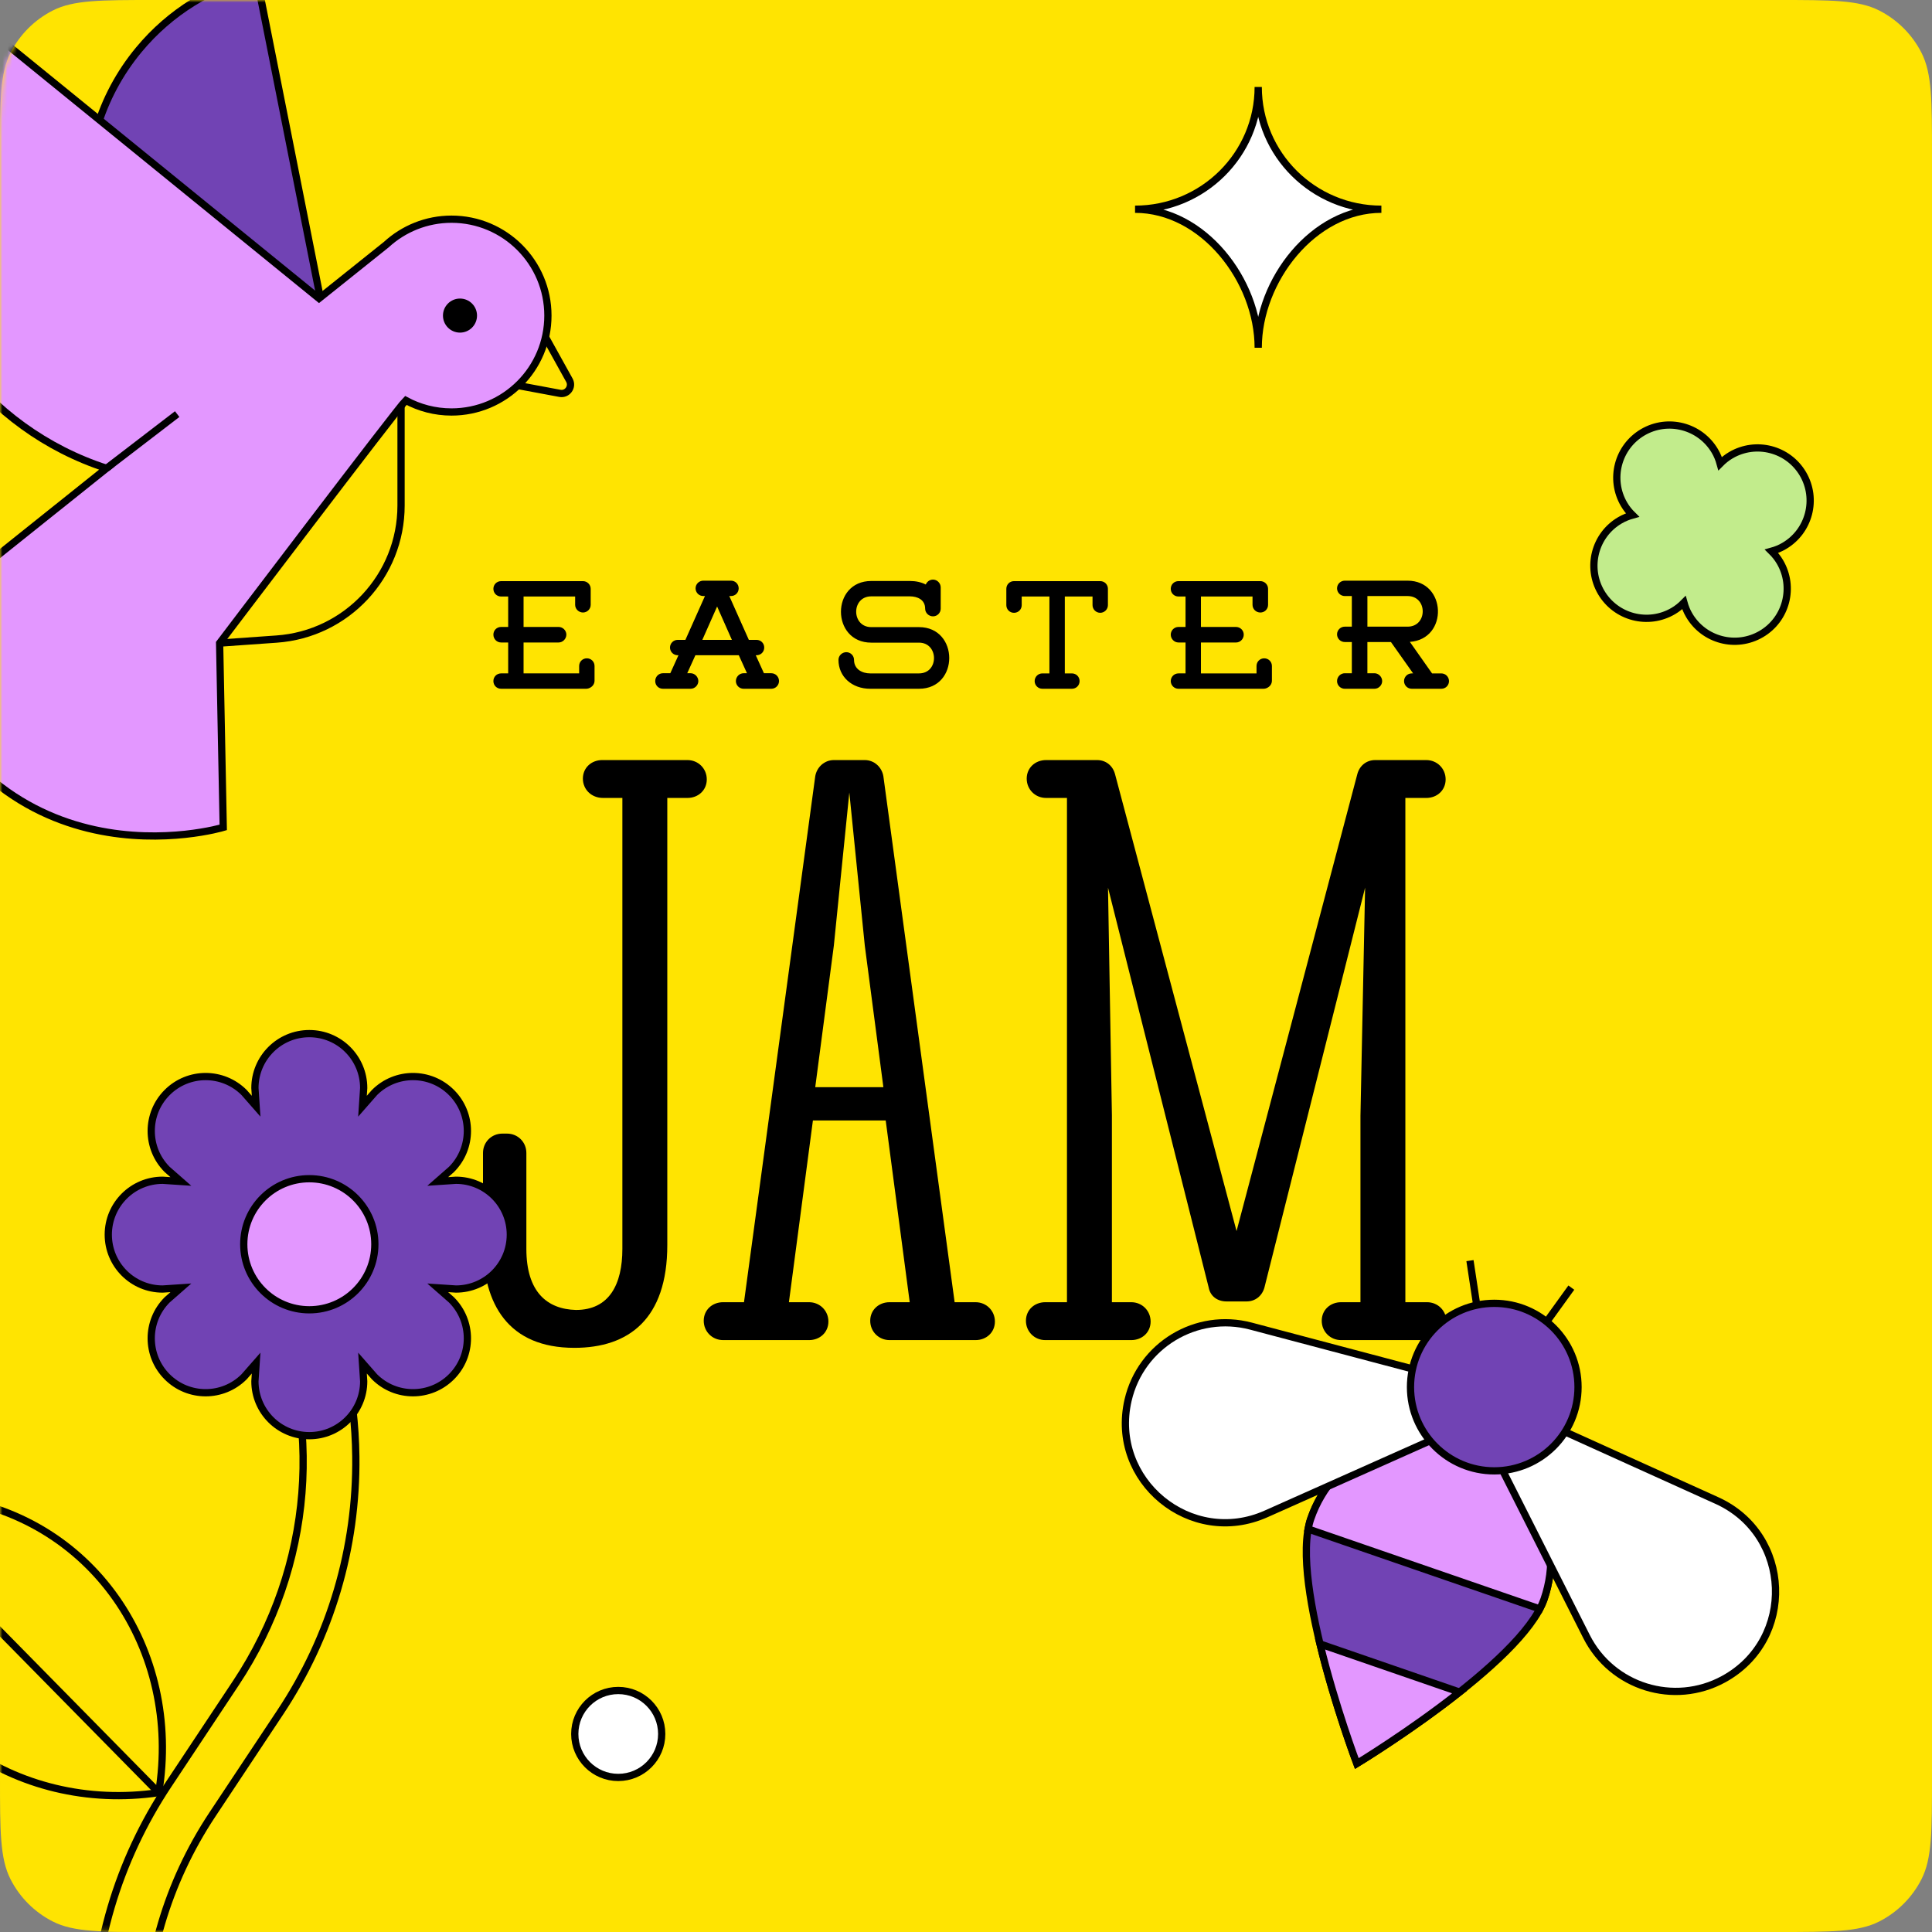 <svg xmlns="http://www.w3.org/2000/svg" width="400" height="400" viewBox="0 0 400 400" fill="none"><rect x="0" y="0" width="400" height="400" fill="#808080" stroke="none"/><path d="M368 1.07239e-05C379.201 1.10503e-05 384.802 1.12135e-05 389.08 2.18C392.843 4.097 395.903 7.157 397.82 10.92C400 15.198 400 20.799 400 32L400 368C400 379.201 400 384.802 397.82 389.08C395.903 392.843 392.843 395.903 389.08 397.82C384.802 400 379.201 400 368 400H32C20.799 400 15.198 400 10.92 397.82C7.157 395.903 4.097 392.843 2.18 389.08C9.96516e-07 384.802 1.36373e-06 379.201 2.09815e-06 368L2.41287e-05 32C2.48631e-05 20.799 2.52303e-05 15.198 2.18 10.92C4.097 7.157 7.157 4.097 10.92 2.18C15.198 4.42896e-07 20.799 6.06101e-07 32 9.3251e-07L368 1.07239e-05Z" fill="#FFE401"></path><path d="M142.324 157.364C144.568 157.364 146.332 159.123 146.332 161.365C146.332 163.606 144.568 165.205 142.324 165.205H138.157V257.761C138.157 273.13 130.14 279.055 118.918 279.055C105.29 279.055 100 270.09 100 257.761V238.706C100 236.463 101.765 234.7 104.009 234.7H104.971C107.213 234.7 108.978 236.463 108.978 238.706V258.559C108.978 267.526 113.306 271.049 119.239 271.213C126.133 271.213 128.856 265.926 128.856 258.559V165.205H124.847C122.445 165.205 120.679 163.446 120.679 161.204C120.679 158.963 122.443 157.362 124.687 157.362H142.322L142.324 157.364Z" fill="black"></path><path d="M201.976 269.608C204.218 269.608 205.985 271.371 205.985 273.612C205.985 275.853 204.22 277.454 201.976 277.454H184.178C181.934 277.454 180.17 275.689 180.17 273.45C180.17 271.211 181.934 269.608 184.178 269.608H188.347L183.376 231.979H168.305L163.336 269.608H167.504C169.748 269.608 171.513 271.371 171.513 273.612C171.513 275.853 169.75 277.454 167.504 277.454H149.707C147.463 277.454 145.7 275.689 145.7 273.45C145.7 271.211 147.463 269.608 149.707 269.608H154.035L168.786 160.722C169.108 158.803 170.711 157.365 172.637 157.365H179.048C180.972 157.365 182.577 158.803 182.895 160.722L197.646 269.61H201.976V269.608ZM179.048 195.79L175.843 164.084L172.637 195.79L168.786 225.093H182.895L179.048 195.79Z" fill="black"></path><path d="M295.455 269.608C297.699 269.608 299.464 271.371 299.464 273.612C299.464 275.853 297.699 277.454 295.455 277.454H277.66C275.414 277.454 273.651 275.689 273.651 273.45C273.651 271.211 275.414 269.608 277.66 269.608H281.668V231.016L282.629 183.781L261.788 266.564C261.307 268.327 259.862 269.448 258.101 269.448H253.932C252.008 269.448 250.566 268.327 250.245 266.564L229.401 183.781L230.207 230.858V269.608H234.212C236.46 269.608 238.223 271.371 238.223 273.612C238.223 275.853 236.46 277.454 234.212 277.454H216.416C214.172 277.454 212.409 275.689 212.409 273.45C212.409 271.211 214.172 269.608 216.416 269.608H220.904V165.205H216.578C214.332 165.205 212.569 163.446 212.569 161.205C212.569 158.963 214.332 157.365 216.578 157.365H227.157C228.921 157.365 230.365 158.485 230.846 160.244L256.015 254.878L281.027 160.244C281.505 158.483 282.948 157.365 284.713 157.365H295.294C297.538 157.365 299.304 159.124 299.304 161.365C299.304 163.606 297.54 165.207 295.294 165.207H290.965V269.608H295.455Z" fill="black"></path><path d="M123.094 137.893V140.917C123.094 141.553 122.744 142.063 122.233 142.349C121.978 142.508 121.659 142.602 121.341 142.602H103.744C102.852 142.602 102.151 141.901 102.151 141.009C102.151 140.118 102.852 139.418 103.744 139.418H105.213V133.019H103.744C102.852 133.019 102.151 132.287 102.151 131.394C102.151 130.501 102.852 129.803 103.744 129.803H105.213V123.502H103.744C102.852 123.502 102.151 122.803 102.151 121.911C102.151 121.02 102.852 120.318 103.744 120.318H120.703C121.564 120.318 122.296 121.02 122.296 121.911V125.22C122.296 126.111 121.564 126.813 120.703 126.813C119.843 126.813 119.077 126.111 119.077 125.22V123.5H108.399V129.803H115.665C116.526 129.803 117.258 130.536 117.258 131.394C117.258 132.252 116.526 133.019 115.665 133.019H108.399V139.418H119.906V137.891C119.906 136.999 120.606 136.298 121.499 136.298C122.391 136.298 123.094 136.999 123.094 137.891M161.286 141.009C161.286 140.118 160.586 139.385 159.693 139.385H158.164L156.474 135.661H156.632C157.525 135.661 158.225 134.96 158.225 134.068C158.225 133.177 157.523 132.477 156.632 132.477H155.039L150.992 123.403H151.343C152.233 123.403 152.936 122.704 152.936 121.812C152.936 120.921 152.233 120.221 151.343 120.221H145.604C144.711 120.221 144.009 120.955 144.009 121.812C144.009 122.67 144.709 123.403 145.604 123.403H145.954L141.905 132.477H140.31C139.418 132.477 138.717 133.208 138.717 134.068C138.717 134.928 139.418 135.661 140.31 135.661H140.469L138.779 139.385H137.249C136.356 139.385 135.656 140.118 135.656 141.009C135.656 141.901 136.356 142.602 137.249 142.602H142.986C143.846 142.602 144.581 141.871 144.581 141.009C144.581 140.148 143.848 139.385 142.986 139.385H142.285L143.973 135.661H152.963L154.653 139.385H153.953C153.094 139.385 152.358 140.118 152.358 141.009C152.358 141.901 153.092 142.602 153.953 142.602H159.691C160.584 142.602 161.284 141.871 161.284 141.009M145.41 132.479L148.471 125.57L151.53 132.479H145.41ZM190.265 142.602C198.65 142.602 198.586 129.837 190.265 129.837H180.385C176.239 129.837 176.209 123.469 180.385 123.469H188.385C189.917 123.469 191.542 124.139 191.542 126.016C191.542 126.878 192.274 127.609 193.168 127.609C194.063 127.609 194.763 126.878 194.763 126.016V121.623C194.763 120.731 194.031 120 193.168 120C192.499 120 191.925 120.413 191.67 121.018C190.746 120.54 189.63 120.287 188.387 120.287H180.387C172.002 120.287 172.036 133.052 180.387 133.052H190.267C194.379 133.052 194.443 139.42 190.267 139.42H180.165C178.507 139.42 176.817 138.561 176.817 136.618C176.817 135.726 176.085 135.027 175.224 135.027C174.363 135.027 173.597 135.726 173.597 136.618C173.597 140.088 176.369 142.602 180.165 142.602H190.267M229.384 121.909C229.384 121.018 228.685 120.316 227.791 120.316H209.941C209.049 120.316 208.35 121.016 208.35 121.909V125.285C208.35 126.176 209.049 126.876 209.941 126.876C210.834 126.876 211.534 126.176 211.534 125.285V123.502H217.271V139.42H215.807C214.912 139.42 214.214 140.152 214.214 141.011C214.214 141.871 214.914 142.602 215.807 142.602H221.925C222.82 142.602 223.518 141.903 223.518 141.011C223.518 140.12 222.818 139.42 221.925 139.42H220.459V123.5H226.196V125.283C226.196 126.174 226.93 126.874 227.789 126.874C228.648 126.874 229.382 126.174 229.382 125.283V121.909M263.336 137.893C263.336 137.001 262.635 136.3 261.743 136.3C260.85 136.3 260.15 137.001 260.15 137.893V139.42H248.642V133.021H255.911C256.774 133.021 257.504 132.289 257.504 131.396C257.504 130.503 256.774 129.805 255.911 129.805H248.642V123.502H259.322V125.222C259.322 126.113 260.053 126.815 260.945 126.815C261.838 126.815 262.54 126.113 262.54 125.222V121.909C262.54 121.018 261.806 120.316 260.945 120.316H243.986C243.094 120.316 242.393 121.018 242.393 121.909C242.393 122.801 243.096 123.5 243.986 123.5H245.454V129.803H243.986C243.094 129.803 242.393 130.536 242.393 131.394C242.393 132.252 243.096 133.019 243.986 133.019H245.454V139.418H243.986C243.094 139.418 242.393 140.15 242.393 141.009C242.393 141.869 243.096 142.602 243.986 142.602H261.582C261.903 142.602 262.221 142.508 262.477 142.349C262.985 142.063 263.336 141.553 263.336 140.917V137.893ZM299.998 141.011C299.998 140.152 299.298 139.42 298.405 139.42H296.492L291.899 132.894C299.933 132.321 299.519 120.221 291.422 120.221H278.419C277.556 120.221 276.822 120.921 276.822 121.812C276.822 122.704 277.556 123.405 278.419 123.405H279.883V129.742H278.419C277.556 129.742 276.822 130.441 276.822 131.333C276.822 132.224 277.556 132.924 278.419 132.924H279.883V139.387H278.419C277.556 139.387 276.822 140.12 276.822 141.011C276.822 141.903 277.556 142.604 278.419 142.604H284.569C285.428 142.604 286.162 141.873 286.162 141.011C286.162 140.15 285.428 139.387 284.569 139.387H283.103V132.924H287.979L292.572 139.418H292.285C291.392 139.418 290.692 140.15 290.692 141.009C290.692 141.869 291.392 142.602 292.285 142.602H298.407C299.3 142.602 300 141.903 300 141.009M283.107 129.74V123.407H291.426C295.603 123.407 295.603 129.744 291.426 129.744H283.107V129.74Z" fill="black"></path><mask id="mask0_2248_204" style="mask-type:alpha" maskUnits="userSpaceOnUse" x="0" y="0" width="400" height="400"><path d="M368 1.07239e-05C379.201 1.10503e-05 384.802 1.12135e-05 389.08 2.18C392.843 4.097 395.903 7.157 397.82 10.92C400 15.198 400 20.799 400 32L400 368C400 379.201 400 384.802 397.82 389.08C395.903 392.843 392.843 395.903 389.08 397.82C384.802 400 379.201 400 368 400H32C20.799 400 15.198 400 10.92 397.82C7.157 395.903 4.097 392.843 2.18 389.08C9.96516e-07 384.802 1.36373e-06 379.201 2.09815e-06 368L2.41287e-05 32C2.48631e-05 20.799 2.52303e-05 15.198 2.18 10.92C4.097 7.157 7.157 4.097 10.92 2.18C15.198 4.42896e-07 20.799 6.06101e-07 32 9.3251e-07L368 1.07239e-05Z" fill="#FFE401"></path></mask><g mask="url(#mask0_2248_204)"><path d="M319.678 331.098C324.28 317.76 317.199 303.221 303.86 298.619C290.522 294.018 275.983 301.099 271.382 314.437C266.78 327.775 280.916 365.128 280.916 365.128C280.916 365.128 315.076 344.436 319.678 331.098Z" fill="#7143B4" stroke="black" stroke-width="1.5" stroke-miterlimit="10"></path><path d="M280.91 365.128C280.91 365.128 291.853 358.502 302.186 350.33L273.29 340.36C276.386 353.166 280.91 365.128 280.91 365.128Z" fill="#E397FF" stroke="black" stroke-width="1.5" stroke-miterlimit="10"></path><path d="M319.678 331.098C324.28 317.76 317.199 303.221 303.86 298.619C290.522 294.018 275.983 301.099 271.382 314.437C271.154 315.092 270.979 315.806 270.836 316.566L318.795 333.11C319.152 332.422 319.451 331.754 319.678 331.098Z" fill="#E397FF" stroke="black" stroke-width="1.5" stroke-miterlimit="10"></path><path d="M297.422 284.736L258.991 274.559C247.704 271.573 236.184 278.518 233.555 289.896C229.712 306.531 246.536 320.395 262.126 313.437L300.025 296.536L297.429 284.743L297.422 284.736Z" fill="white" stroke="black" stroke-width="1.5" stroke-miterlimit="10"></path><path d="M310.553 303.345L328.473 338.828C333.737 349.252 346.582 353.251 356.831 347.662C371.817 339.491 371.006 317.702 355.455 310.666L317.647 293.563L310.553 303.338V303.345Z" fill="white" stroke="black" stroke-width="1.5" stroke-miterlimit="10"></path><path d="M309.371 304.526C318.949 304.526 326.714 296.761 326.714 287.183C326.714 277.605 318.949 269.84 309.371 269.84C299.793 269.84 292.028 277.605 292.028 287.183C292.028 296.761 299.793 304.526 309.371 304.526Z" fill="#7143B4" stroke="black" stroke-width="1.5" stroke-miterlimit="10"></path><path d="M320.224 273.657L325.325 266.588" stroke="black" stroke-width="1.5" stroke-miterlimit="10"></path><path d="M305.743 270.223L304.341 261" stroke="black" stroke-width="1.5" stroke-miterlimit="10"></path><path d="M53.081 -5C43.869 -2.717 35.278 2.422 28.754 10.29C12.518 29.869 15.227 58.903 34.805 75.139C45.287 83.831 58.484 87.093 70.978 85.235L53.081 -5Z" fill="#7143B4" stroke="black" stroke-width="1.5" stroke-miterlimit="10"></path><path d="M101.991 78.84L115.917 81.44C117.463 81.73 118.645 80.089 117.882 78.712L110.892 66.116L101.991 78.833V78.84Z" fill="#FFE201" stroke="black" stroke-width="1.5" stroke-miterlimit="10"></path><path d="M83.033 77.266V104.659C83.033 119.22 71.775 131.295 57.254 132.315L45.469 133.146H25.512L46.354 90.584L83.04 77.266H83.033Z" fill="#FFE201" stroke="black" stroke-width="1.5" stroke-miterlimit="10"></path><path d="M93.481 45.382C88.274 45.382 83.533 47.381 79.981 50.643L66.048 61.787L-8.884 0.862C-16.495 11.182 -21 23.939 -21 37.751C-21 65.427 -2.927 88.876 22.061 96.96L-21 131.383C-2.373 185.926 46.219 171.304 46.219 171.304L45.469 133.146C45.469 133.146 82.472 84.358 84.012 82.899C86.829 84.425 90.05 85.296 93.481 85.296C104.503 85.296 113.438 76.361 113.438 65.339C113.438 54.317 104.503 45.382 93.481 45.382Z" fill="#E397FF" stroke="black" stroke-width="1.5" stroke-miterlimit="10"></path><path d="M22.061 96.953L36.683 85.735" stroke="black" stroke-width="1.5" stroke-miterlimit="10"></path><path d="M95.237 68.865C97.184 68.865 98.762 67.286 98.762 65.339C98.762 63.392 97.184 61.814 95.237 61.814C93.29 61.814 91.711 63.392 91.711 65.339C91.711 67.286 93.29 68.865 95.237 68.865Z" fill="black"></path><path d="M67.529 683.77L61.519 677.63C37.559 653.17 31.089 617.16 45.049 585.9L55.379 562.76C63.089 545.5 65.399 526.54 62.059 507.93C60.059 496.79 56.109 486.24 50.429 476.67C50.219 476.31 49.999 475.96 49.789 475.61L47.419 472.21L45.069 468.83C25.479 440.75 25.059 404.17 43.999 375.64L58.019 354.52C68.479 338.77 73.889 320.45 73.669 301.55C73.519 288.4 70.639 275.6 65.269 263.81C62.119 265.79 58.829 267.43 55.439 268.72C67.039 294.37 64.879 324.29 48.849 348.44L34.829 369.56C24.369 385.31 18.959 403.63 19.179 422.53C19.399 441.43 25.229 459.62 36.049 475.13L40.789 481.93C54.569 504.77 56.609 533.07 45.349 558.29L35.019 581.43C27.309 598.69 24.999 617.65 28.349 636.26C31.689 654.87 40.449 671.84 53.679 685.34L59.689 691.48C59.859 691.65 60.039 691.81 60.219 691.96C62.359 693.64 65.469 693.52 67.459 691.56C69.629 689.43 69.669 685.95 67.539 683.78L67.529 683.77Z" fill="#FFE301" stroke="black" stroke-width="1.5" stroke-miterlimit="10"></path><path d="M32.859 371.15C37.669 341.79 19.289 313.5 -11.801 309.91C-17.161 309.34 -21.681 309.21 -27.241 310.08C-28.201 315.63 -28.141 320.15 -27.661 325.52C-24.571 356.67 3.439 375.49 32.859 371.15Z" fill="#FFE301" stroke="black" stroke-width="1.5" stroke-miterlimit="10"></path><path d="M32.859 371.15L-27.241 310.08" stroke="black" stroke-width="1.5" stroke-miterlimit="10"></path><path d="M22.419 255.62C22.419 249.4 27.459 244.36 33.678 244.36L37.449 244.61L34.608 242.12C30.209 237.72 30.209 230.59 34.608 226.19C39.008 221.79 46.139 221.79 50.538 226.19L53.029 229.03L52.779 225.26C52.779 219.04 57.819 214 64.038 214C70.258 214 75.299 219.04 75.299 225.26L75.049 229.03L77.538 226.19C81.939 221.79 89.069 221.79 93.469 226.19C97.868 230.59 97.868 237.72 93.469 242.12L90.629 244.61L94.398 244.36C100.618 244.36 105.658 249.4 105.658 255.62C105.658 261.84 100.618 266.88 94.398 266.88L90.629 266.63L93.469 269.12C97.868 273.52 97.868 280.65 93.469 285.05C89.069 289.45 81.939 289.45 77.538 285.05L75.049 282.21L75.299 285.98C75.299 292.2 70.258 297.24 64.038 297.24C57.819 297.24 52.779 292.2 52.779 285.98L53.029 282.21L50.538 285.05C46.139 289.45 39.008 289.45 34.608 285.05C30.209 280.65 30.209 273.52 34.608 269.12L37.449 266.63L33.678 266.88C27.459 266.88 22.419 261.84 22.419 255.62Z" fill="#7143B4" stroke="black" stroke-width="1.5" stroke-miterlimit="10"></path><path d="M64.039 271.18C71.533 271.18 77.609 265.105 77.609 257.61C77.609 250.116 71.533 244.04 64.039 244.04C56.544 244.04 50.469 250.116 50.469 257.61C50.469 265.105 56.544 271.18 64.039 271.18Z" fill="#E397FF" stroke="black" stroke-width="1.5" stroke-miterlimit="10"></path><path d="M331.499 122.639C334.549 127.829 341.219 129.559 346.409 126.519C347.249 126.029 347.989 125.429 348.639 124.769C348.889 125.669 349.239 126.549 349.739 127.389C352.789 132.579 359.459 134.309 364.649 131.269C369.839 128.229 371.569 121.549 368.529 116.359C368.039 115.519 367.439 114.779 366.779 114.129C367.679 113.879 368.559 113.529 369.399 113.029C374.589 109.979 376.319 103.309 373.279 98.119C370.229 92.929 363.559 91.199 358.369 94.239C357.529 94.729 356.789 95.329 356.139 95.989C355.889 95.089 355.539 94.209 355.039 93.369C351.979 88.189 345.299 86.459 340.119 89.499C334.929 92.549 333.199 99.219 336.239 104.409C336.729 105.249 337.329 105.989 337.989 106.639C337.089 106.889 336.209 107.239 335.369 107.739C330.189 110.779 328.459 117.449 331.499 122.639Z" fill="#C2EC8C" stroke="black" stroke-width="1.5" stroke-miterlimit="10"></path><path d="M128 368C132.971 368 137 363.971 137 359C137 354.029 132.971 350 128 350C123.029 350 119 354.029 119 359C119 363.971 123.029 368 128 368Z" fill="white" stroke="black" stroke-width="1.5" stroke-miterlimit="10"></path><path d="M260.5 18C260.5 31.983 249.083 43.32 235 43.32C249.083 43.32 260.5 58.017 260.5 72C260.5 58.017 271.917 43.32 286 43.32C271.917 43.32 260.5 31.983 260.5 18Z" fill="white" stroke="black" stroke-width="1.5" stroke-miterlimit="10"></path></g></svg>